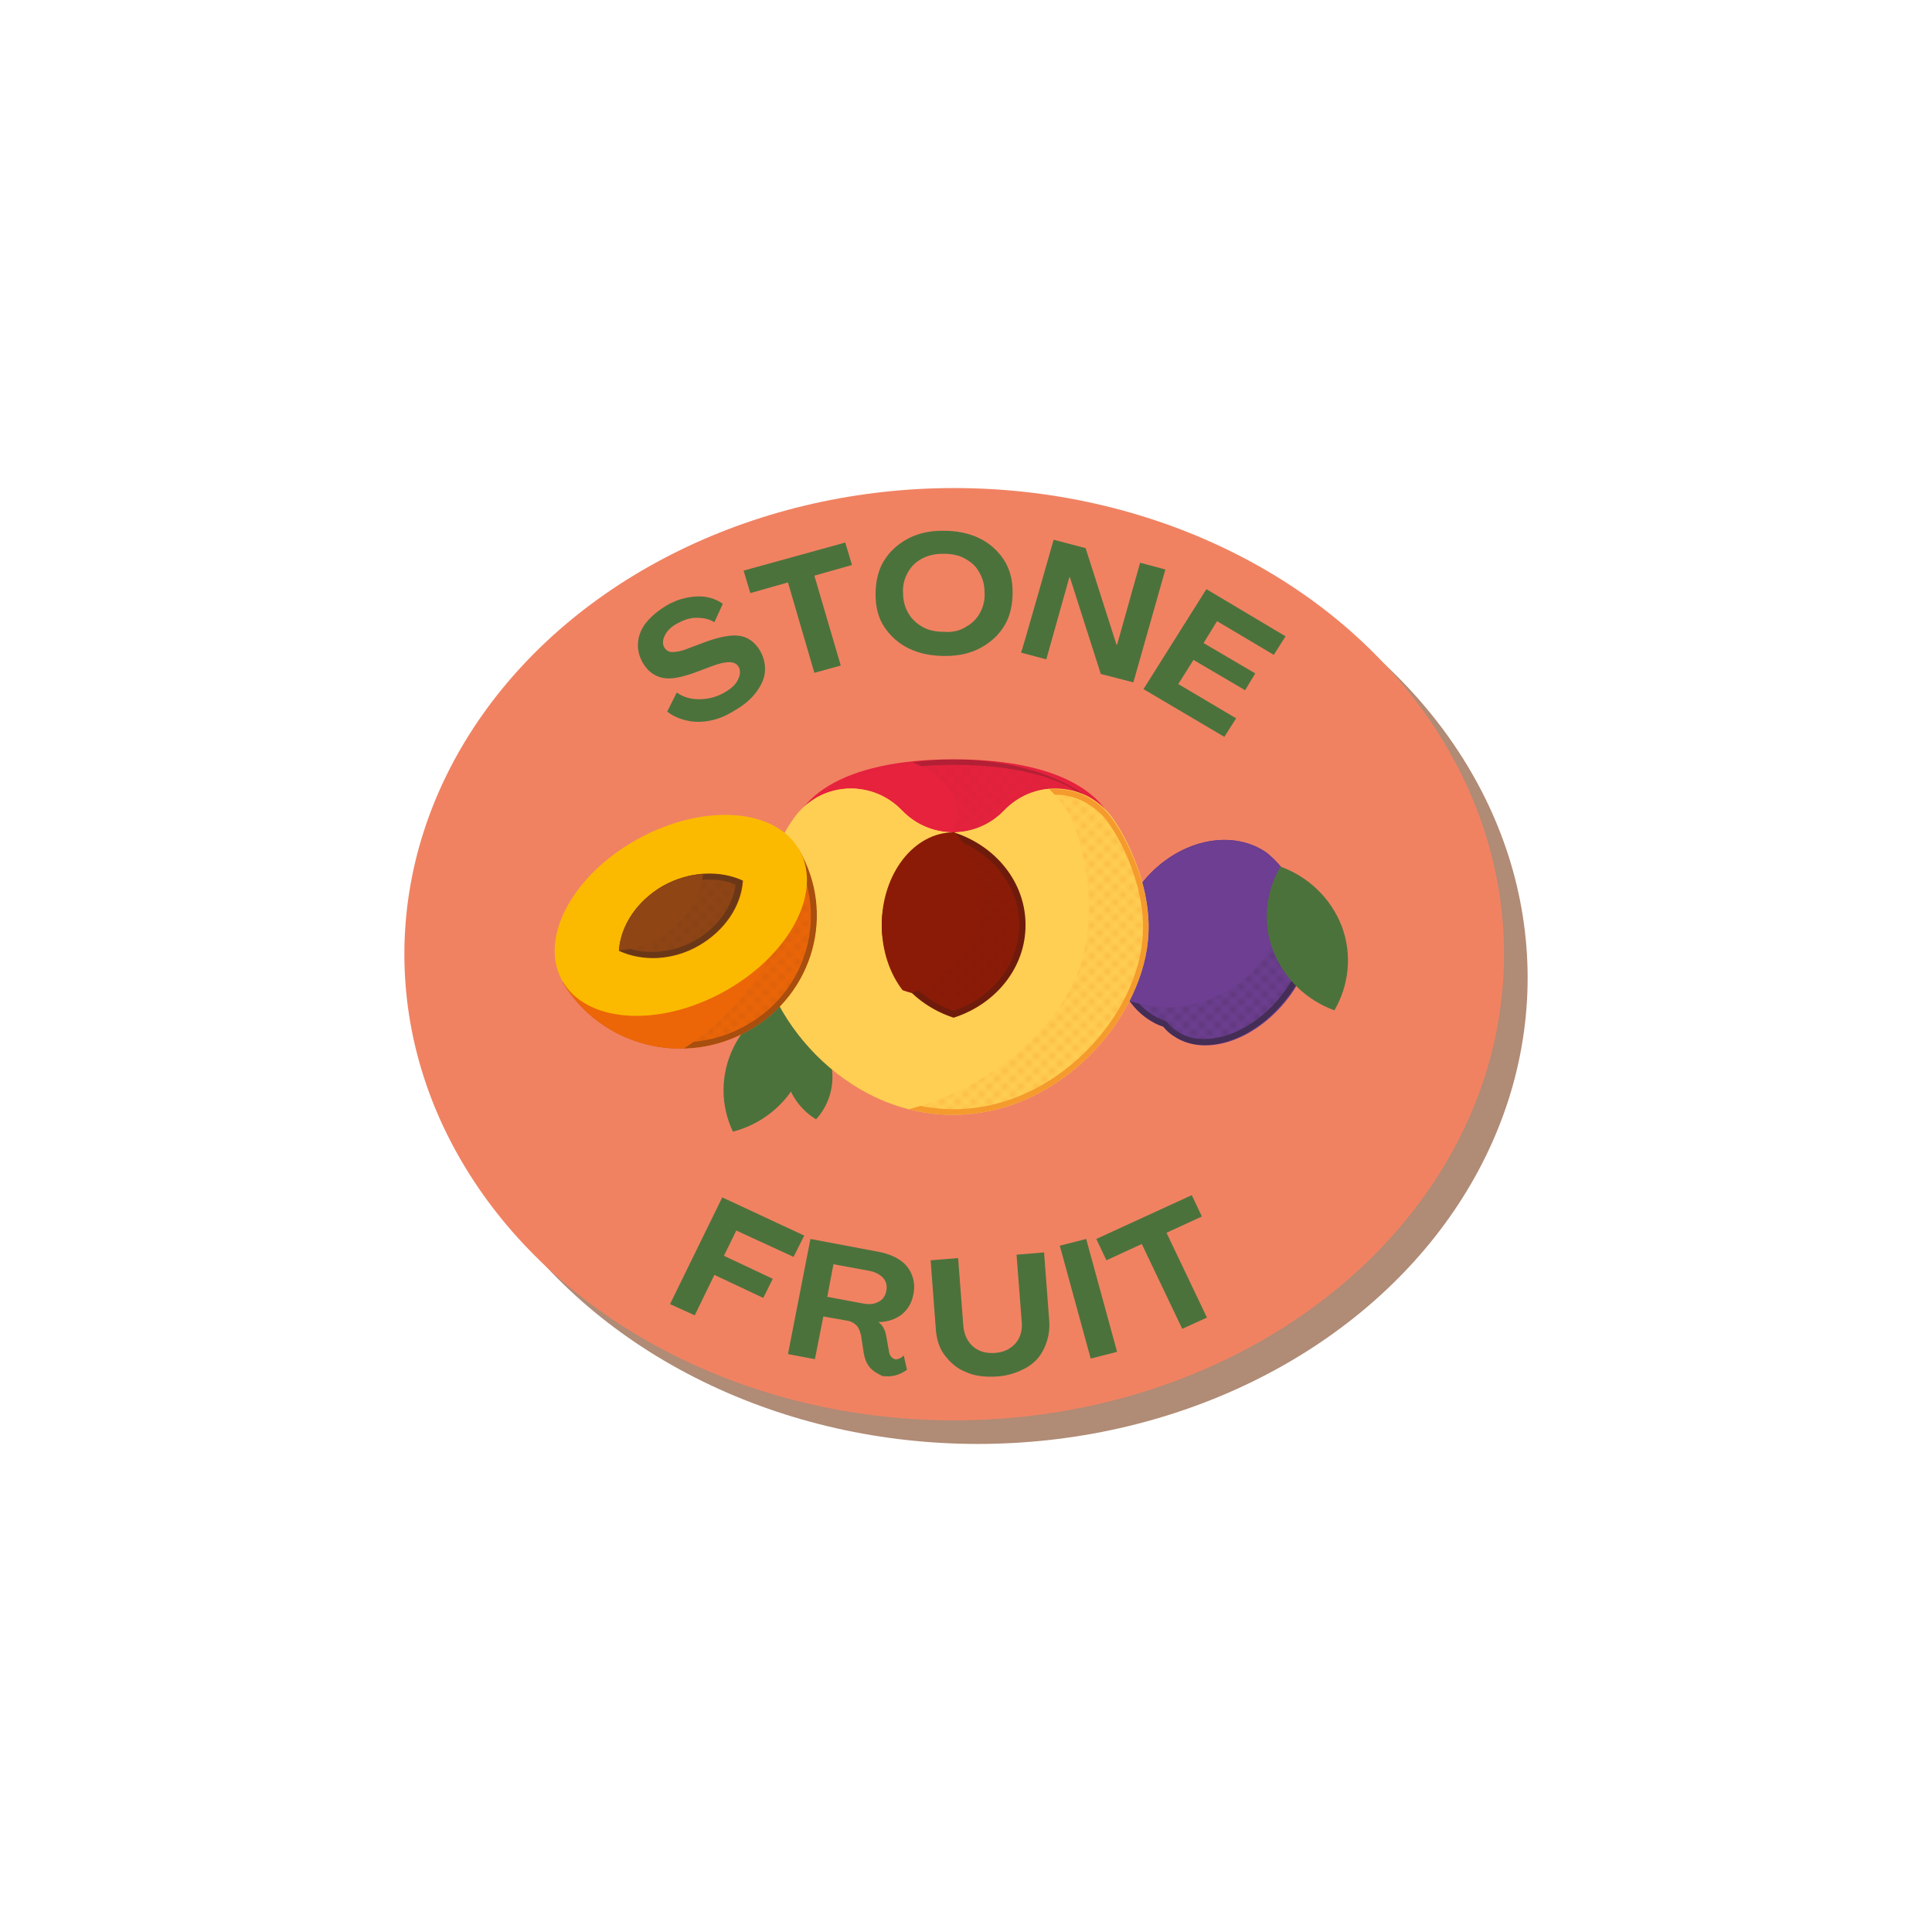 <?xml version="1.0" encoding="utf-8"?>
<!-- Generator: Adobe Illustrator 25.2.0, SVG Export Plug-In . SVG Version: 6.00 Build 0)  -->
<svg version="1.1" id="Layer_2" xmlns="http://www.w3.org/2000/svg" xmlns:xlink="http://www.w3.org/1999/xlink" x="0px" y="0px"
	 viewBox="0 0 344 344" style="enable-background:new 0 0 344 344;" xml:space="preserve">
<style type="text/css">
	.st0{fill:none;}
	.st1{fill:#1D1D1B;}
	.st2{fill:#EC6608;}
	.st3{fill:#B08B75;}
	.st4{fill:#F08262;}
	.st5{fill:#4C723C;}
	.st6{clip-path:url(#SVGID_2_);}
	.st7{fill:#6D3E91;}
	.st8{opacity:0.5;}
	.st9{fill:url(#SVGID_4_);}
	.st10{fill:#E6223D;}
	.st11{clip-path:url(#SVGID_7_);}
	.st12{opacity:0.25;}
	.st13{fill:url(#SVGID_8_);}
	.st14{fill:#FFCF53;}
	.st15{clip-path:url(#SVGID_11_);}
	.st16{fill:url(#SVGID_13_);}
	.st17{clip-path:url(#SVGID_16_);}
	.st18{fill:#8B1B07;}
	.st19{fill:url(#SVGID_17_);}
	.st20{clip-path:url(#SVGID_20_);}
	.st21{opacity:0.33;}
	.st22{fill:url(#SVGID_21_);}
	.st23{fill:#FBBA00;}
	.st24{clip-path:url(#SVGID_23_);}
	.st25{fill:#904515;}
	.st26{fill:url(#SVGID_24_);}
</style>
<pattern  x="22" y="322" width="2" height="2" patternUnits="userSpaceOnUse" id="SVGID_12_" viewBox="0 -2 2 2" style="overflow:visible;">
	<g>
		<rect y="-2" class="st0" width="2" height="2"/>
		<g>
			<rect y="-2" class="st0" width="2" height="2"/>
			<rect y="-2" class="st0" width="2" height="2"/>
			<circle class="st1" cx="0.7" cy="-1.3" r="0.6"/>
		</g>
	</g>
</pattern>
<pattern  x="22" y="322" width="2" height="2" patternUnits="userSpaceOnUse" id="SVGID_15_" viewBox="0 -2 2 2" style="overflow:visible;">
	<g>
		<rect y="-2" class="st0" width="2" height="2"/>
		<g>
			<rect y="-2" class="st0" width="2" height="2"/>
			<rect y="-2" class="st0" width="2" height="2"/>
			<circle class="st1" cx="0.7" cy="-1.3" r="0.6"/>
		</g>
	</g>
</pattern>
<pattern  x="22" y="322" width="2" height="2" patternUnits="userSpaceOnUse" id="SVGID_18_" viewBox="0 -2 2 2" style="overflow:visible;">
	<g>
		<rect y="-2" class="st0" width="2" height="2"/>
		<g>
			<rect y="-2" class="st0" width="2" height="2"/>
			<rect y="-2" class="st0" width="2" height="2"/>
			<circle class="st1" cx="0.7" cy="-1.3" r="0.6"/>
		</g>
	</g>
</pattern>
<pattern  x="22" y="322" width="2" height="2" patternUnits="userSpaceOnUse" id="SVGID_3_" viewBox="0 -2 2 2" style="overflow:visible;">
	<g>
		<rect y="-2" class="st0" width="2" height="2"/>
		<g>
			<rect y="-2" class="st0" width="2" height="2"/>
			<rect y="-2" class="st0" width="2" height="2"/>
			<circle class="st1" cx="0.7" cy="-1.3" r="0.6"/>
		</g>
	</g>
</pattern>
<pattern  x="22" y="322" width="2" height="2" patternUnits="userSpaceOnUse" id="SVGID_6_" viewBox="0 -2 2 2" style="overflow:visible;">
	<g>
		<rect y="-2" class="st0" width="2" height="2"/>
		<g>
			<rect y="-2" class="st0" width="2" height="2"/>
			<rect y="-2" class="st0" width="2" height="2"/>
			<circle class="st1" cx="0.7" cy="-1.3" r="0.6"/>
		</g>
	</g>
</pattern>
<pattern  x="22" y="322" width="2" height="2" patternUnits="userSpaceOnUse" id="SVGID_9_" viewBox="0 -2 2 2" style="overflow:visible;">
	<g>
		<rect y="-2" class="st0" width="2" height="2"/>
		<g>
			<rect y="-2" class="st0" width="2" height="2"/>
			<rect y="-2" class="st0" width="2" height="2"/>
			<circle class="st2" cx="0.7" cy="-1.3" r="0.6"/>
		</g>
	</g>
</pattern>
<g>
	<g id="Layer_2_1_">
		<g id="ombra">
			<ellipse class="st3" cx="174.1" cy="174.1" rx="97.9" ry="83"/>
		</g>
		<g id="sfondo">
			<ellipse class="st4" cx="169.9" cy="169.9" rx="97.9" ry="83"/>
		</g>
		<g id="visual">
			<path class="st5" d="M142.7,182.1c2.8,1.7,4.9,4.6,5.4,8c0.5,3.5-0.6,6.8-2.8,9.2c-2.8-1.7-4.9-4.6-5.4-8
				C139.3,187.9,140.5,184.5,142.7,182.1z"/>
			<path class="st5" d="M142.4,176.9c2.2,4.6,2.3,10.1-0.1,15s-6.8,8.3-11.8,9.6c-2.2-4.6-2.3-10.1,0.1-15
				C133,181.6,137.4,178.2,142.4,176.9z"/>
			<g>
				<g>
					<defs>
						<path id="SVGID_1_" d="M229.8,155.3c-0.5-0.4-1.1-0.6-1.6-0.8c-0.8-1-1.7-1.9-2.7-2.7c-6.8-4.7-17.1-1.8-22.9,6.4
							c-5.9,8.2-5.1,18.5,1.7,23.2c0.9,0.6,1.8,1.1,2.8,1.4c0.5,0.6,1.1,1.2,1.9,1.7c5.8,3.9,15.1,0.6,20.9-7.5
							C235.5,169,235.5,159.2,229.8,155.3L229.8,155.3z"/>
					</defs>
					<clipPath id="SVGID_2_">
						<use xlink:href="#SVGID_1_"  style="overflow:visible;"/>
					</clipPath>
					<g class="st6">
						<path class="st7" d="M229.8,155.3c-0.5-0.4-1.1-0.6-1.6-0.8c-0.8-1-1.7-1.9-2.7-2.7c-6.8-4.7-17.1-1.8-22.9,6.4
							c-5.9,8.2-5.1,18.5,1.7,23.2c0.9,0.6,1.8,1.1,2.8,1.4c0.5,0.6,1.1,1.2,1.9,1.7c5.8,3.9,15.1,0.6,20.9-7.5
							C235.5,169,235.5,159.2,229.8,155.3L229.8,155.3z"/>
						<g class="st8">
							
								<pattern  id="SVGID_4_" xlink:href="#SVGID_3_" patternTransform="matrix(0.701 -0.683 0.701 0.683 -18005.738 -13719.086)"  class="st8">
							</pattern>
							<path class="st9" d="M214.4,185.6c-2,0-3.8-0.5-5.3-1.6c-0.6-0.4-1.2-1-1.7-1.6c-1.2-0.5-2.1-1-2.9-1.5
								c-3.2-2.2-5.1-5.7-5.4-9.9c-0.3-4.2,1-8.7,3.8-12.6c3.7-5.2,9.5-8.3,15-8.3c2.6,0,5.1,0.7,7.2,2.1c0.9,0.6,1.7,1.4,2.6,2.5
								c0.8,0.4,1.3,0.7,1.7,1c5.5,3.7,5.4,13.1-0.2,20.9C225.4,182.1,219.6,185.6,214.4,185.6L214.4,185.6z"/>
							<path class="st1" d="M217.9,150.7c2.5,0,4.9,0.7,6.8,2c0.9,0.6,1.7,1.3,2.5,2.4l0.2,0.2l0.3,0.1c0.6,0.2,1.1,0.5,1.4,0.8
								c5.3,3.6,5.1,12.6-0.3,20.2c-3.8,5.3-9.4,8.6-14.4,8.6c-1.9,0-3.6-0.5-5-1.5c-0.6-0.4-1.1-0.9-1.6-1.5l-0.2-0.2l-0.3-0.1
								c-0.9-0.3-1.8-0.8-2.5-1.3c-3-2-4.8-5.4-5.1-9.5s1-8.5,3.7-12.2C207.1,153.8,212.6,150.7,217.9,150.7 M217.9,149.6
								c-5.6,0-11.5,3.1-15.5,8.6c-5.9,8.2-5.1,18.5,1.7,23.2c0.9,0.6,1.8,1.1,2.8,1.4c0.5,0.6,1.1,1.2,1.9,1.7
								c1.7,1.1,3.6,1.6,5.6,1.6c5.2,0,11.1-3.3,15.3-9.1c5.8-8.1,5.8-17.8,0.1-21.7c-0.5-0.4-1.1-0.6-1.6-0.8
								c-0.8-1-1.7-1.9-2.7-2.7C223.2,150.3,220.6,149.6,217.9,149.6L217.9,149.6L217.9,149.6z"/>
						</g>
						
							<ellipse transform="matrix(0.925 -0.38 0.38 0.925 -45.142 91.237)" class="st7" cx="208.6" cy="160" rx="20.3" ry="19.2"/>
					</g>
				</g>
			</g>
			<path class="st5" d="M228,154.3c4.9,1.8,8.9,5.5,10.9,10.6c1.9,5.1,1.3,10.5-1.3,15c-4.9-1.8-8.9-5.5-10.9-10.6
				S225.4,158.7,228,154.3z"/>
			<path class="st10" d="M199.2,151.4c0,9-13.2,16.2-29.4,16.2s-29.4-7.3-29.4-16.2c0-9,9.2-16.2,29.4-16.2S199.2,142.4,199.2,151.4
				z"/>
			<g>
				<g>
					<defs>
						<ellipse id="SVGID_5_" cx="169.8" cy="151.4" rx="29.4" ry="16.2"/>
					</defs>
					<clipPath id="SVGID_7_">
						<use xlink:href="#SVGID_5_"  style="overflow:visible;"/>
					</clipPath>
					<g class="st11">
						<g class="st12">
							
								<pattern  id="SVGID_8_" xlink:href="#SVGID_6_" patternTransform="matrix(0.701 -0.683 0.701 0.683 -18001.504 -13719.086)"  class="st12">
							</pattern>
							<path class="st13" d="M169.8,167c-15.9,0-28.9-7-28.9-15.7c0-9.8,10.8-15.7,28.9-15.7s28.9,5.9,28.9,15.7
								C198.6,160,185.7,167,169.8,167z"/>
							<path class="st1" d="M169.8,136.2c17.7,0,28.3,5.7,28.3,15.1c0,8.3-12.7,15.1-28.3,15.1s-28.3-6.8-28.3-15.1
								C141.5,141.9,152.1,136.2,169.8,136.2 M169.8,135.1c-20.3,0-29.4,7.3-29.4,16.2c0,9,13.2,16.2,29.4,16.2s29.4-7.3,29.4-16.2
								C199.2,142.4,190,135.1,169.8,135.1L169.8,135.1z"/>
						</g>
						<path class="st10" d="M170.5,145c0,6.9-13.2,12.6-29.4,12.6s-29.5-5.6-29.5-12.6s9.2-12.6,29.4-12.6S170.5,138,170.5,145z"/>
					</g>
				</g>
			</g>
			<path class="st14" d="M197,144.3c-1.4-1.5-3.1-2.4-3.1-2.4c-2.6-1.4-5-1.5-6-1.5c-3.3,0-6.6,1.3-9.1,3.9s-5.8,3.9-9.1,3.9
				s-6.6-1.3-9.1-3.9s-5.8-3.9-9.1-3.9c-2,0-4.1,0.5-5.9,1.5c0,0-1.7,0.9-3.1,2.4c-2.6,2.7-8,12.4-7.6,21.7
				c0.6,14.8,15.5,32.5,34.8,32.5s34.3-17.7,34.8-32.5C204.9,156.7,199.6,147,197,144.3z"/>
			<g>
				<g>
					<defs>
						<path id="SVGID_10_" d="M197,144.3c-1.4-1.5-3.1-2.4-3.1-2.4c-2.6-1.4-5-1.5-6-1.5c-3.3,0-6.6,1.3-9.1,3.9s-5.8,3.9-9.1,3.9
							s-6.6-1.3-9.1-3.9s-5.8-3.9-9.1-3.9c-2,0-4.1,0.5-5.9,1.5c0,0-1.7,0.9-3.1,2.4c-2.6,2.7-8,12.4-7.6,21.7
							c0.6,14.8,15.5,32.5,34.8,32.5s34.3-17.7,34.8-32.5C204.9,156.7,199.6,147,197,144.3z"/>
					</defs>
					<clipPath id="SVGID_11_">
						<use xlink:href="#SVGID_10_"  style="overflow:visible;"/>
					</clipPath>
					<g class="st15">
						<g class="st8">
							
								<pattern  id="SVGID_13_" xlink:href="#SVGID_9_" patternTransform="matrix(0.701 -0.683 0.701 0.683 -18001.504 -13719.086)"  class="st8">
							</pattern>
							<path class="st16" d="M169.8,198c-18.6,0-33.7-17.2-34.3-32c-0.4-9.4,5.1-18.9,7.4-21.3c1.4-1.4,3-2.3,3-2.3
								c1.7-0.9,3.7-1.4,5.7-1.4c3.3,0,6.3,1.3,8.7,3.7c2.5,2.6,5.9,4.1,9.5,4.1s6.9-1.4,9.5-4.1c2.3-2.4,5.4-3.7,8.7-3.7
								c1.4,0,3.5,0.3,5.7,1.5c0,0,1.6,0.9,3,2.3c2.3,2.4,7.8,11.9,7.4,21.3C203.5,180.9,188.4,198.1,169.8,198L169.8,198z"/>
							<path class="st2" d="M187.9,141.5c1.3,0,3.3,0.2,5.4,1.4c0,0,1.5,0.8,2.9,2.2c2.3,2.3,7.7,11.7,7.3,20.9
								c-0.5,14.6-15.4,31.5-33.7,31.5s-33.1-16.9-33.7-31.5c-0.4-9.3,5-18.6,7.3-20.9c1.3-1.3,2.9-2.2,2.9-2.2
								c1.7-0.9,3.5-1.4,5.4-1.4c3.1,0,6.1,1.3,8.3,3.5c2.6,2.7,6.1,4.2,9.9,4.2s7.2-1.5,9.9-4.2
								C181.8,142.8,184.8,141.5,187.9,141.5L187.9,141.5 M187.9,140.5c-3.3,0-6.6,1.3-9.1,3.9c-2.5,2.6-5.8,3.9-9.1,3.9
								s-6.6-1.3-9.1-3.9c-2.5-2.6-5.8-3.9-9.1-3.9c-2,0-4.1,0.5-5.9,1.5c0,0-1.7,0.9-3.1,2.4c-2.6,2.7-8,12.4-7.6,21.7
								c0.6,14.8,15.5,32.5,34.8,32.5s34.3-17.7,34.8-32.5c0.4-9.3-5-19-7.6-21.7c-1.4-1.5-3.1-2.4-3.1-2.4
								C191.3,140.6,188.9,140.5,187.9,140.5L187.9,140.5z"/>
						</g>
						<path class="st14" d="M189.9,144.2c-1.4-2.2-3.1-3.7-3.1-3.7c-2.8-2.5-5.7-3.4-7-3.7c-4.1-1.1-8.6-0.7-12.6,1.5
							s-8.5,2.6-12.6,1.5s-7.8-3.7-10.1-7.5c-2.3-3.8-6-6.4-10.1-7.5c-2.6-0.7-5.3-0.8-7.9-0.2c0,0-2.3,0.5-4.7,1.7
							c-4.2,2.2-13.9,11.6-16.4,22.4c-4,17.2,8.9,42.5,33.1,48.9c24.1,6.4,48.5-9.1,53.9-25.9C195.9,161,192.4,148.1,189.9,144.2
							L189.9,144.2z"/>
					</g>
				</g>
			</g>
			<g>
				<g>
					<defs>
						<ellipse id="SVGID_14_" cx="169.8" cy="164.7" rx="12.8" ry="16.5"/>
					</defs>
					<clipPath id="SVGID_16_">
						<use xlink:href="#SVGID_14_"  style="overflow:visible;"/>
					</clipPath>
					<g class="st17">
						<path class="st18" d="M169.8,148.2c-7.5,2.4-12.8,8.9-12.8,16.5s5.4,14.1,12.8,16.5c7.5-2.4,12.8-8.9,12.8-16.5
							C182.6,157.1,177.3,150.6,169.8,148.2z"/>
						<g class="st12">
							
								<pattern  id="SVGID_17_" xlink:href="#SVGID_12_" patternTransform="matrix(0.701 -0.683 0.701 0.683 -18001.504 -13719.086)"  class="st12">
							</pattern>
							<path class="st19" d="M169.8,180.7c-7.4-2.4-12.3-8.8-12.3-15.9s4.9-13.5,12.3-15.9c7.4,2.4,12.3,8.8,12.3,15.9
								S177.1,178.2,169.8,180.7z"/>
							<path class="st1" d="M169.8,149.4c7,2.4,11.7,8.5,11.7,15.3s-4.7,12.9-11.7,15.3c-7-2.4-11.7-8.5-11.7-15.3
								S162.8,151.8,169.8,149.4 M169.8,148.2c-7.5,2.4-12.8,8.9-12.8,16.5s5.4,14.1,12.8,16.5c7.5-2.4,12.8-8.9,12.8-16.5
								C182.6,157.1,177.3,150.6,169.8,148.2L169.8,148.2z"/>
						</g>
						<path class="st18" d="M174.7,159c-0.5-7.9-6.4-14.3-14.3-16.4c-7.6,2.9-12.8,9.9-12.4,17.8c0.5,7.9,6.4,14.3,14.3,16.4
							C169.9,174,175.1,167,174.7,159z"/>
					</g>
				</g>
			</g>
			<path class="st2" d="M100.2,174.9c6.7,11.3,21.5,15.2,33.1,8.6c11.6-6.5,15.6-21,8.9-32.3L100.2,174.9z"/>
			<g>
				<g>
					<defs>
						<path id="SVGID_19_" d="M100.2,174.9c6.7,11.3,21.5,15.2,33.1,8.6c11.6-6.5,15.6-21,8.9-32.3L100.2,174.9z"/>
					</defs>
					<clipPath id="SVGID_20_">
						<use xlink:href="#SVGID_19_"  style="overflow:visible;"/>
					</clipPath>
					<g class="st20">
						<g class="st21">
							
								<pattern  id="SVGID_21_" xlink:href="#SVGID_15_" patternTransform="matrix(0.701 -0.683 0.701 0.683 -18000.633 -13720.755)"  class="st21">
							</pattern>
							<path class="st22" d="M121.2,186.2c-8.3,0-16-4.2-20.3-11.1l41-23.1c2.9,5.2,3.7,11.3,2.1,17.1c-1.7,6-5.6,11-11,14
								C129.4,185.1,125.3,186.2,121.2,186.2L121.2,186.2z"/>
							<path class="st1" d="M141.8,152.7c2.6,5,3.3,10.7,1.8,16.2c-1.6,5.8-5.4,10.7-10.8,13.7c-3.5,2-7.5,3-11.6,3
								c-7.9,0-15.3-4-19.5-10.4L141.8,152.7 M142.2,151.2l-42,23.7c4.5,7.6,12.6,11.8,21,11.8c4.1,0,8.3-1,12.1-3.2
								C144.9,177,148.9,162.5,142.2,151.2L142.2,151.2L142.2,151.2z"/>
						</g>
						<path class="st2" d="M85.5,189.6c17.5,9.2,40.7,0.4,51.8-19.7c11.1-20.1,5.9-43.8-11.5-53.1L85.5,189.6z"/>
					</g>
				</g>
			</g>
			
				<ellipse transform="matrix(0.879 -0.477 0.477 0.879 -63.063 77.522)" class="st23" cx="121.2" cy="163" rx="24.1" ry="15.6"/>
			<g>
				<g>
					<defs>
						<path id="SVGID_22_" d="M118.1,157.7c-4.7,2.7-7.6,7.1-7.9,11.6c4.1,1.9,9.5,1.8,14.2-0.9s7.6-7.1,7.9-11.6
							C128.2,154.9,122.8,155.1,118.1,157.7z"/>
					</defs>
					<clipPath id="SVGID_23_">
						<use xlink:href="#SVGID_22_"  style="overflow:visible;"/>
					</clipPath>
					<g class="st24">
						<path class="st25" d="M118.1,157.7c-4.7,2.7-7.6,7.1-7.9,11.6c4.1,1.9,9.5,1.8,14.2-0.9s7.6-7.1,7.9-11.6
							C128.2,154.9,122.8,155.1,118.1,157.7z"/>
						<g class="st21">
							
								<pattern  id="SVGID_24_" xlink:href="#SVGID_18_" patternTransform="matrix(0.701 -0.683 0.701 0.683 -18000.633 -13720.755)"  class="st21">
							</pattern>
							<path class="st26" d="M116.1,170c-1.9,0-3.8-0.4-5.4-1.1c0.5-4.3,3.4-8.4,7.6-10.7c2.5-1.4,5.2-2.1,8-2.1
								c1.9,0,3.8,0.4,5.4,1.1c-0.5,4.3-3.4,8.4-7.6,10.7C121.6,169.3,118.8,170,116.1,170L116.1,170z"/>
							<path class="st1" d="M126.2,156.6c1.7,0,3.3,0.3,4.8,0.9c-0.6,4-3.3,7.7-7.3,10c-2.4,1.3-5,2-7.7,2c-1.7,0-3.3-0.3-4.8-0.9
								c0.6-4,3.3-7.7,7.3-10C121,157.3,123.6,156.6,126.2,156.6 M126.2,155.5c-2.7,0-5.6,0.7-8.2,2.2c-4.7,2.7-7.6,7.1-7.9,11.6
								c1.8,0.8,3.9,1.3,6,1.3c2.7,0,5.6-0.7,8.2-2.2c4.7-2.7,7.6-7.1,7.9-11.6C130.5,156,128.4,155.5,126.2,155.5L126.2,155.5z"/>
						</g>
						<path class="st25" d="M111.5,156c-4.1,3.6-5.9,8.5-5.3,12.9c4.4,1,9.6-0.2,13.7-3.8s5.9-8.5,5.3-12.9
							C120.8,151.1,115.6,152.4,111.5,156z"/>
					</g>
				</g>
			</g>
		</g>
		<g id="EN">
			<path class="st0" d="M91.2,169.9c0-35.5,35.2-64.3,78.7-64.3s78.7,28.8,78.7,64.3"/>
			<path class="st5" d="M126.5,128.3c-1.5,0.3-2.9,0.3-4.2,0c-1.3-0.3-2.5-0.8-3.5-1.6l1.7-3.4c1.1,0.8,2.4,1.2,4,1.2
				s3.1-0.4,4.5-1.2c1.2-0.7,2-1.4,2.4-2.3c0.4-0.8,0.5-1.6,0.1-2.3c-0.3-0.5-0.9-0.8-1.6-0.8c-0.8,0-1.8,0.2-3.1,0.7l-3.2,1.2
				c-2.3,0.8-4.1,1.2-5.6,0.9c-1.4-0.3-2.6-1.1-3.5-2.6c-0.7-1.2-1-2.4-0.9-3.7s0.6-2.5,1.5-3.6s2.1-2.1,3.6-3
				c1.7-1,3.5-1.5,5.3-1.6s3.4,0.4,4.7,1.3l-1.5,3.3c-0.9-0.6-2-0.8-3.2-0.8s-2.3,0.4-3.4,1s-1.8,1.3-2.2,2.1
				c-0.4,0.8-0.5,1.5-0.1,2.2c0.3,0.5,0.8,0.8,1.4,0.8s1.5-0.1,2.7-0.6l3.2-1.2c2.5-0.9,4.5-1.3,6-1.1s2.8,1.1,3.7,2.6
				c0.7,1.2,1,2.5,0.9,3.8c-0.1,1.3-0.7,2.5-1.6,3.7s-2.2,2.3-3.8,3.2C129.4,127.4,128,128,126.5,128.3L126.5,128.3z"/>
			<path class="st5" d="M140.3,103.7l-6.7,1.9l-1.2-4l18.1-5l1.2,4l-6.7,1.9l4.7,16l-4.7,1.3L140.3,103.7L140.3,103.7z"/>
			<path class="st5" d="M161.9,115.5c-1.9-0.9-3.3-2.2-4.4-3.8s-1.6-3.6-1.6-5.8c0-2.2,0.4-4.2,1.4-5.9c1-1.7,2.4-3,4.2-4
				s3.9-1.5,6.4-1.5c2.4,0,4.5,0.4,6.4,1.3s3.3,2.2,4.4,3.8c1.1,1.7,1.6,3.6,1.6,5.8c0,2.2-0.4,4.2-1.4,5.9c-1,1.7-2.4,3-4.2,4
				s-3.9,1.5-6.4,1.5C165.9,116.8,163.8,116.4,161.9,115.5z M172,111.6c1.1-0.6,1.9-1.4,2.5-2.5s0.9-2.3,0.8-3.7
				c0-1.4-0.4-2.6-1-3.6c-0.6-1.1-1.5-1.8-2.6-2.4s-2.4-0.8-3.8-0.8c-1.4,0-2.7,0.3-3.8,0.9s-1.9,1.4-2.5,2.5s-0.9,2.3-0.8,3.7
				c0,1.4,0.4,2.6,1,3.6s1.5,1.8,2.6,2.4s2.4,0.8,3.8,0.8C169.7,112.6,170.9,112.3,172,111.6L172,111.6z"/>
			<path class="st5" d="M187.6,96.1l5.7,1.5l5.5,17.2h0.1l4.1-14.6l4.5,1.2l-5.7,20.1L196,120l-5.5-17.2h-0.1l-4.1,14.6l-4.5-1.2
				C181.9,116.2,187.6,96.1,187.6,96.1z"/>
			<path class="st5" d="M214.8,104.9l14.1,8.4l-2.1,3.3l-10.1-6l-2.4,3.9l9.2,5.4l-1.8,3l-9.2-5.4l-2.7,4.3l10.3,6.1l-2.1,3.3
				l-14.4-8.5L214.8,104.9L214.8,104.9z"/>
			<path class="st0" d="M91.2,169.9c0,35.5,35.2,64.3,78.7,64.3s78.7-28.8,78.7-64.3"/>
			<path class="st5" d="M128.6,213.2l14.6,6.8l-1.9,3.8l-10.2-4.7l-2.2,4.5l8.7,4.1l-1.7,3.4l-8.7-4.1l-3.5,7.2l-4.4-2L128.6,213.2
				L128.6,213.2z"/>
			<path class="st5" d="M154.9,243.5c-0.6-0.7-0.9-1.5-1.1-2.5l-0.5-3.3c-0.2-0.7-0.4-1.3-0.8-1.7s-0.9-0.7-1.4-0.8l-4.5-0.8
				l-1.5,7.6l-4.8-0.9l4-20.5l12.2,2.3c1.5,0.3,2.8,0.8,3.8,1.5s1.7,1.6,2.1,2.7c0.4,1.1,0.5,2.2,0.2,3.5c-0.3,1.5-1,2.6-2.1,3.5
				c-1.1,0.8-2.5,1.3-4.1,1.3l0,0c0.8,0.6,1.2,1.4,1.4,2.5l0.5,2.8c0.1,0.7,0.5,1.1,1,1.3c0.3,0.1,0.5,0,0.8-0.1s0.6-0.3,0.8-0.6
				l0.6,2.6c-0.6,0.4-1.3,0.8-2.1,1s-1.6,0.2-2.3,0.1C156.3,244.6,155.5,244.2,154.9,243.5L154.9,243.5z M153.7,232.1
				c1.1,0.2,2,0.1,2.7-0.3c0.8-0.4,1.2-1,1.4-1.9s0-1.7-0.5-2.3s-1.4-1.1-2.4-1.3l-6.5-1.2l-1.1,5.8L153.7,232.1z"/>
			<path class="st5" d="M172,244.3c-1.6-0.6-2.8-1.7-3.8-3s-1.5-3-1.6-5l-0.9-11.9l4.9-0.4l0.9,11.8c0.1,1.7,0.7,3,1.7,3.9
				s2.3,1.3,3.9,1.2s2.8-0.7,3.7-1.7s1.3-2.4,1.1-4.1l-0.9-11.7l4.9-0.4l0.9,11.9c0.2,2-0.2,3.7-0.9,5.2s-1.8,2.7-3.3,3.5
				s-3.2,1.4-5.3,1.5C175.3,245.2,173.5,245,172,244.3L172,244.3z"/>
			<path class="st5" d="M188.7,221.8l4.7-1.2l5.5,20.1l-4.7,1.2L188.7,221.8z"/>
			<path class="st5" d="M203.3,221.5l-6.3,2.9l-1.8-3.8l17-7.8l1.8,3.8l-6.3,2.9l7.2,15.1l-4.4,2L203.3,221.5L203.3,221.5z"/>
		</g>
	</g>
</g>
</svg>
